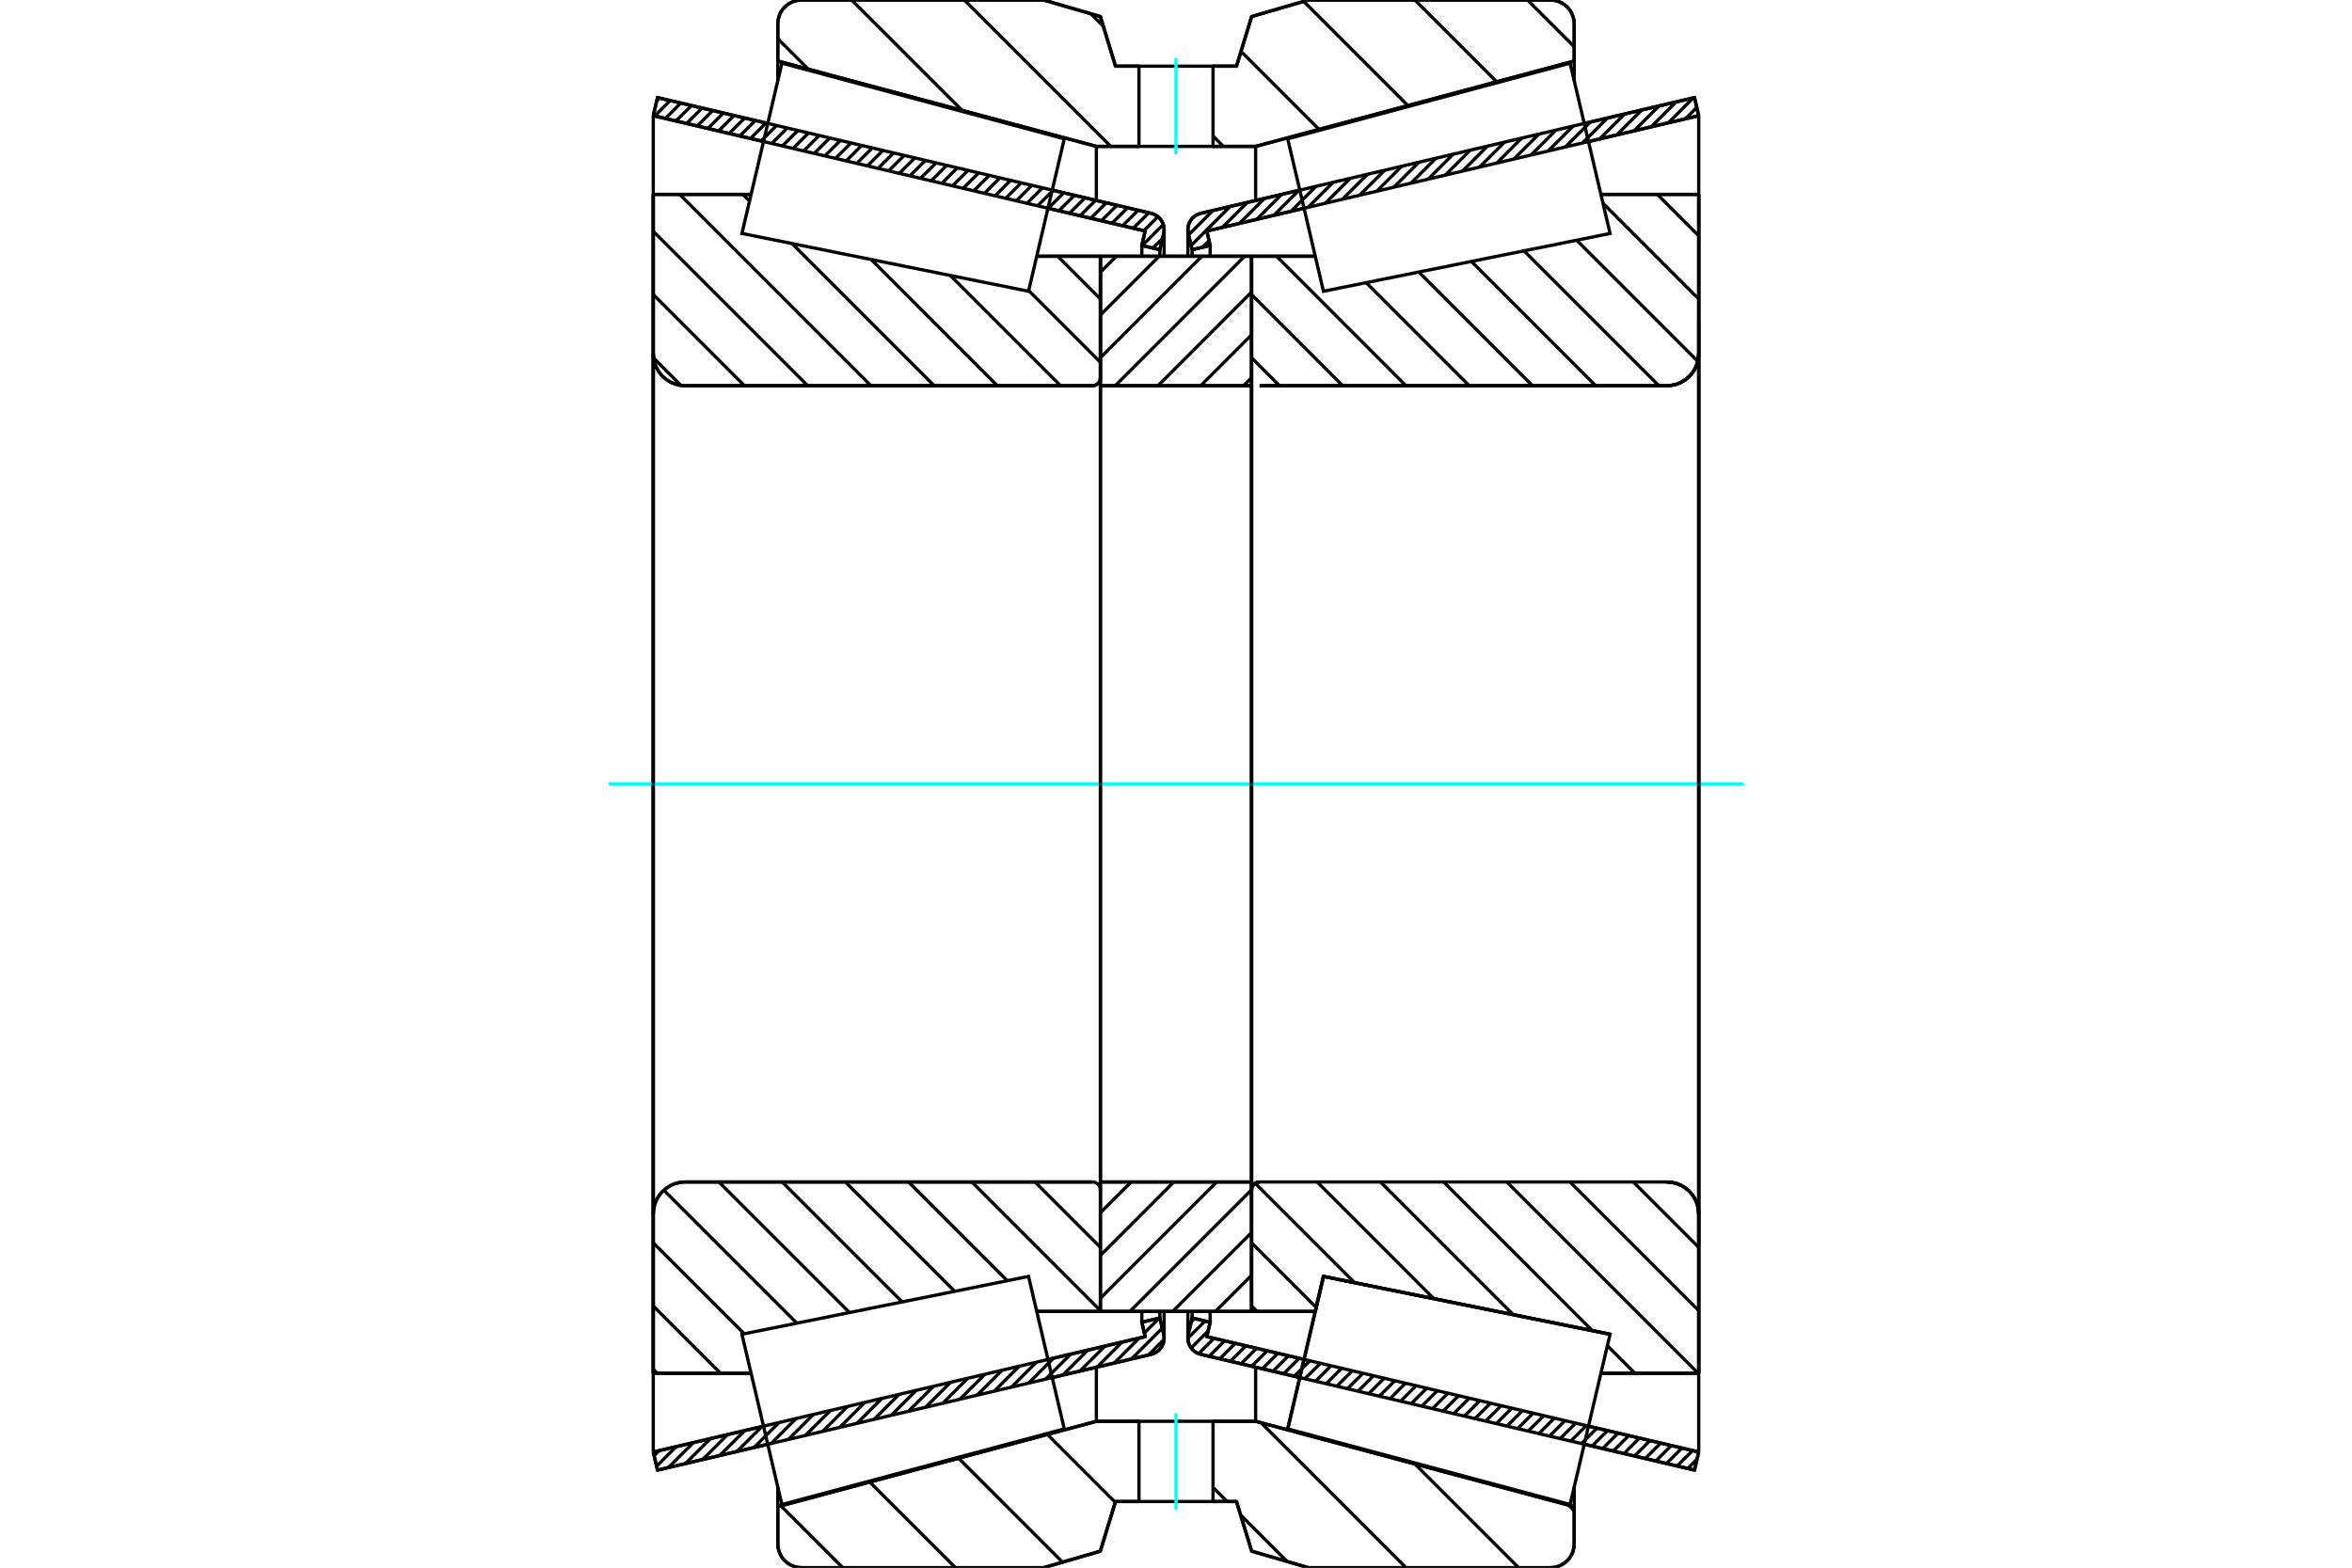<?xml version="1.0" standalone="no"?>
<!DOCTYPE svg PUBLIC "-//W3C//DTD SVG 1.1//EN"
	"http://www.w3.org/Graphics/SVG/1.1/DTD/svg11.dtd">
<svg xmlns="http://www.w3.org/2000/svg" height="100%" width="100%" viewBox="0 0 36000 24000">
	<rect x="-1800" y="-1200" width="39600" height="26400" style="fill:#FFF"/>
	<g style="fill:none; fill-rule:evenodd" transform="matrix(1 0 0 1 0 0)">
		<g style="fill:none; stroke:#000; stroke-width:50; shape-rendering:geometricPrecision">
			<line x1="19894" y1="21089" x2="18379" y2="20734"/>
			<line x1="25936" y1="22506" x2="24248" y2="22110"/>
			<line x1="26001" y1="22229" x2="25936" y2="22506"/>
			<line x1="24313" y1="21834" x2="26001" y2="22229"/>
			<line x1="18472" y1="20463" x2="19959" y2="20812"/>
			<line x1="18523" y1="20242" x2="18472" y2="20463"/>
			<line x1="18247" y1="20177" x2="18523" y2="20242"/>
			<line x1="18188" y1="20426" x2="18247" y2="20177"/>
			<polyline points="18188,20426 18183,20455 18182,20485 18184,20522 18193,20560 18207,20595 18226,20628 18249,20658 18277,20684 18308,20705 18343,20722 18379,20734"/>
			<line x1="24248" y1="1890" x2="25936" y2="1494"/>
			<line x1="18379" y1="3266" x2="19894" y2="2911"/>
			<polyline points="18379,3266 18343,3278 18308,3295 18277,3316 18249,3342 18226,3372 18207,3405 18193,3440 18184,3478 18182,3515 18183,3545 18188,3574"/>
			<line x1="18247" y1="3823" x2="18188" y2="3574"/>
			<line x1="18523" y1="3758" x2="18247" y2="3823"/>
			<line x1="18472" y1="3537" x2="18523" y2="3758"/>
			<line x1="19959" y1="3188" x2="18472" y2="3537"/>
			<line x1="26001" y1="1771" x2="24313" y2="2167"/>
			<line x1="25936" y1="1494" x2="26001" y2="1771"/>
			<line x1="18247" y1="20077" x2="18247" y2="20177"/>
			<line x1="18247" y1="3823" x2="18247" y2="3923"/>
			<line x1="18523" y1="20077" x2="18523" y2="20242"/>
			<line x1="18523" y1="3758" x2="18523" y2="3923"/>
			<line x1="26001" y1="1771" x2="26001" y2="22229"/>
			<line x1="18182" y1="20077" x2="18182" y2="20485"/>
			<line x1="18182" y1="3515" x2="18182" y2="3923"/>
			<line x1="11752" y1="22110" x2="10064" y2="22506"/>
			<line x1="17621" y1="20734" x2="16106" y2="21089"/>
			<polyline points="17621,20734 17657,20722 17692,20705 17723,20684 17751,20658 17774,20628 17793,20595 17807,20560 17816,20522 17818,20485 17817,20455 17812,20426"/>
			<line x1="17753" y1="20177" x2="17812" y2="20426"/>
			<line x1="17477" y1="20242" x2="17753" y2="20177"/>
			<line x1="17528" y1="20463" x2="17477" y2="20242"/>
			<line x1="16041" y1="20812" x2="17528" y2="20463"/>
			<line x1="9999" y1="22229" x2="11687" y2="21833"/>
			<line x1="10064" y1="22506" x2="9999" y2="22229"/>
			<line x1="16106" y1="2911" x2="17621" y2="3266"/>
			<line x1="10064" y1="1494" x2="11752" y2="1890"/>
			<line x1="9999" y1="1771" x2="10064" y2="1494"/>
			<line x1="11687" y1="2167" x2="9999" y2="1771"/>
			<line x1="17528" y1="3537" x2="16041" y2="3188"/>
			<line x1="17477" y1="3758" x2="17528" y2="3537"/>
			<line x1="17753" y1="3823" x2="17477" y2="3758"/>
			<line x1="17812" y1="3574" x2="17753" y2="3823"/>
			<polyline points="17812,3574 17817,3545 17818,3515 17816,3478 17807,3440 17793,3405 17774,3372 17751,3342 17723,3316 17692,3295 17657,3278 17621,3266"/>
			<line x1="17477" y1="3923" x2="17477" y2="3758"/>
			<line x1="17477" y1="20242" x2="17477" y2="20077"/>
			<line x1="9999" y1="22229" x2="9999" y2="1771"/>
			<line x1="17753" y1="3923" x2="17753" y2="3823"/>
			<line x1="17753" y1="20177" x2="17753" y2="20077"/>
			<line x1="17818" y1="3923" x2="17818" y2="3515"/>
			<line x1="17818" y1="20485" x2="17818" y2="20077"/>
			<line x1="19157" y1="3923" x2="20132" y2="3923"/>
			<line x1="25513" y1="5905" x2="19279" y2="5905"/>
			<polyline points="25513,5905 25589,5899 25664,5881 25735,5851 25800,5811 25858,5762 25908,5704 25948,5638 25977,5568 25995,5493 26001,5417"/>
			<line x1="26001" y1="2976" x2="26001" y2="5417"/>
			<line x1="26001" y1="2976" x2="24503" y2="2976"/>
			<line x1="24644" y1="20426" x2="24644" y2="20426"/>
			<line x1="26001" y1="21024" x2="24503" y2="21024"/>
			<line x1="26001" y1="18583" x2="26001" y2="21024"/>
			<polyline points="26001,18583 25995,18507 25977,18432 25948,18362 25908,18296 25858,18238 25800,18189 25735,18149 25664,18119 25589,18101 25513,18095"/>
			<polyline points="19279,18095 19260,18097 19241,18101 19223,18109 19207,18119 19193,18131 19180,18146 19170,18162 19163,18180 19158,18198 19157,18217"/>
			<line x1="20132" y1="20077" x2="19157" y2="20077"/>
			<line x1="20257" y1="19541" x2="20132" y2="20077"/>
			<line x1="24644" y1="20426" x2="20257" y2="19541"/>
			<line x1="24503" y1="3603" x2="24503" y2="3603"/>
			<line x1="24503" y1="20397" x2="24503" y2="20397"/>
			<polyline points="19279,18095 19260,18097 19241,18101 19223,18109 19207,18119 19193,18131 19180,18146 19170,18162 19163,18180 19158,18198 19157,18217"/>
			<polyline points="25513,5905 25589,5899 25664,5881 25735,5851 25800,5811 25858,5762 25908,5704 25948,5638 25977,5568 25995,5493 26001,5417"/>
			<polyline points="26001,18583 25995,18507 25977,18432 25948,18362 25908,18296 25858,18238 25800,18189 25735,18149 25664,18119 25589,18101 25513,18095"/>
			<line x1="16843" y1="20077" x2="15868" y2="20077"/>
			<line x1="10487" y1="18095" x2="16721" y2="18095"/>
			<polyline points="10487,18095 10411,18101 10336,18119 10265,18149 10200,18189 10142,18238 10092,18296 10052,18362 10023,18432 10005,18507 9999,18583"/>
			<line x1="9999" y1="21024" x2="9999" y2="18583"/>
			<line x1="9999" y1="21024" x2="11497" y2="21024"/>
			<line x1="9999" y1="2976" x2="11497" y2="2976"/>
			<line x1="9999" y1="5417" x2="9999" y2="2976"/>
			<polyline points="9999,5417 10005,5493 10023,5568 10052,5638 10092,5704 10142,5762 10200,5811 10265,5851 10336,5881 10411,5899 10487,5905"/>
			<line x1="16721" y1="5905" x2="10487" y2="5905"/>
			<polyline points="16721,5905 16740,5903 16759,5899 16777,5891 16793,5881 16807,5869 16820,5854 16830,5838 16837,5820 16842,5802 16843,5783"/>
			<line x1="15868" y1="3923" x2="16843" y2="3923"/>
			<line x1="11497" y1="20397" x2="11497" y2="20397"/>
			<line x1="11497" y1="3603" x2="11497" y2="3603"/>
			<line x1="9999" y1="18583" x2="9999" y2="5417"/>
			<line x1="15973" y1="0" x2="16842" y2="253"/>
			<line x1="12270" y1="0" x2="15973" y2="0"/>
			<polyline points="12270,0 12213,5 12157,18 12104,40 12055,70 12012,107 11974,151 11944,200 11923,253 11909,309 11905,366"/>
			<line x1="11905" y1="934" x2="11905" y2="366"/>
			<line x1="16781" y1="2241" x2="11905" y2="934"/>
			<line x1="17433" y1="2241" x2="16781" y2="2241"/>
			<line x1="19219" y1="2241" x2="18567" y2="2241"/>
			<line x1="24095" y1="934" x2="19219" y2="2241"/>
			<line x1="24095" y1="366" x2="24095" y2="934"/>
			<polyline points="24095,366 24091,309 24077,253 24056,200 24026,151 23988,107 23945,70 23896,40 23843,18 23787,5 23730,0"/>
			<line x1="20027" y1="0" x2="23730" y2="0"/>
			<line x1="19158" y1="253" x2="20027" y2="0"/>
			<line x1="18926" y1="1013" x2="19158" y2="253"/>
			<line x1="18567" y1="1013" x2="18926" y2="1013"/>
			<line x1="17074" y1="1013" x2="17433" y2="1013"/>
			<line x1="16842" y1="253" x2="17074" y2="1013"/>
			<line x1="16842" y1="23747" x2="15973" y2="24000"/>
			<line x1="17074" y1="22987" x2="16842" y2="23747"/>
			<line x1="18926" y1="22987" x2="18567" y2="22987"/>
			<line x1="17433" y1="22987" x2="17074" y2="22987"/>
			<line x1="19158" y1="23747" x2="18926" y2="22987"/>
			<line x1="20027" y1="24000" x2="19158" y2="23747"/>
			<line x1="23730" y1="24000" x2="20027" y2="24000"/>
			<polyline points="23730,24000 23787,23995 23843,23982 23896,23960 23945,23930 23988,23893 24026,23849 24056,23800 24077,23747 24091,23691 24095,23634"/>
			<line x1="24095" y1="23066" x2="24095" y2="23634"/>
			<line x1="19219" y1="21759" x2="24095" y2="23066"/>
			<line x1="16781" y1="21759" x2="17433" y2="21759"/>
			<line x1="18567" y1="21759" x2="19219" y2="21759"/>
			<line x1="11905" y1="23066" x2="16781" y2="21759"/>
			<line x1="11905" y1="23634" x2="11905" y2="23066"/>
			<polyline points="11905,23634 11909,23691 11923,23747 11944,23800 11974,23849 12012,23893 12055,23930 12104,23960 12157,23982 12213,23995 12270,24000"/>
			<line x1="15973" y1="24000" x2="12270" y2="24000"/>
			<line x1="24095" y1="22763" x2="24095" y2="23066"/>
			<line x1="24095" y1="934" x2="24095" y2="1237"/>
			<line x1="11905" y1="22763" x2="11905" y2="23066"/>
			<line x1="11905" y1="934" x2="11905" y2="1237"/>
			<line x1="16781" y1="20930" x2="16781" y2="21759"/>
			<line x1="16781" y1="2241" x2="16781" y2="3070"/>
			<line x1="19219" y1="20930" x2="19219" y2="21759"/>
			<line x1="19219" y1="2241" x2="19219" y2="3070"/>
			<line x1="16843" y1="18095" x2="19157" y2="18095"/>
			<line x1="16843" y1="20077" x2="16843" y2="18095"/>
			<line x1="19157" y1="20077" x2="16843" y2="20077"/>
			<line x1="19157" y1="18095" x2="19157" y2="20077"/>
			<line x1="19157" y1="5905" x2="16843" y2="5905"/>
			<line x1="19157" y1="3923" x2="19157" y2="5905"/>
			<line x1="16843" y1="3923" x2="19157" y2="3923"/>
			<line x1="16843" y1="5905" x2="16843" y2="3923"/>
			<line x1="19157" y1="5905" x2="19157" y2="18095"/>
			<line x1="16843" y1="5905" x2="16843" y2="18095"/>
		</g>
		<g style="fill:none; stroke:#0FF; stroke-width:50; shape-rendering:geometricPrecision">
			<line x1="9315" y1="12000" x2="26685" y2="12000"/>
		</g>
		<g style="fill:none; stroke:#000; stroke-width:50; shape-rendering:geometricPrecision">
			<line x1="23380" y1="0" x2="24095" y2="715"/>
			<line x1="21656" y1="0" x2="22908" y2="1252"/>
			<line x1="19954" y1="21" x2="21549" y2="1616"/>
			<line x1="18995" y1="787" x2="20189" y2="1981"/>
			<line x1="16695" y1="210" x2="16888" y2="403"/>
			<line x1="18567" y1="2083" x2="18725" y2="2241"/>
			<line x1="14760" y1="0" x2="17001" y2="2241"/>
			<line x1="13036" y1="0" x2="14726" y2="1690"/>
			<line x1="11905" y1="593" x2="12371" y2="1059"/>
			<line x1="24011" y1="23043" x2="24095" y2="23128"/>
			<line x1="21656" y1="22412" x2="23244" y2="24000"/>
			<line x1="19301" y1="21781" x2="21520" y2="24000"/>
			<line x1="18567" y1="22771" x2="18782" y2="22987"/>
			<line x1="18990" y1="23194" x2="19701" y2="23905"/>
			<line x1="16032" y1="21960" x2="17070" y2="22998"/>
			<line x1="14672" y1="22324" x2="16263" y2="23915"/>
			<line x1="13312" y1="22689" x2="14624" y2="24000"/>
			<line x1="11953" y1="23053" x2="12900" y2="24000"/>
			<polyline points="18567,1013 18926,1013 19158,253 20027,0 23730,0"/>
			<polyline points="24095,366 24091,309 24077,253 24056,200 24026,151 23988,107 23945,70 23896,40 23843,18 23787,5 23730,0"/>
			<polyline points="24095,366 24095,934 19219,2241 18567,2241"/>
			<polyline points="17433,1013 17074,1013 16842,253 15973,0 12270,0 12213,5 12157,18 12104,40 12055,70 12012,107 11974,151 11944,200 11923,253 11909,309 11905,366 11905,934 16781,2241 17433,2241"/>
			<polyline points="17433,21759 16781,21759 11905,23066 11905,23634 11909,23691 11923,23747 11944,23800 11974,23849 12012,23893 12055,23930 12104,23960 12157,23982 12213,23995 12270,24000 15973,24000 16842,23747 17074,22987 17433,22987"/>
			<polyline points="18567,21759 19219,21759 24095,23066 24095,23634"/>
			<polyline points="23730,24000 23787,23995 23843,23982 23896,23960 23945,23930 23988,23893 24026,23849 24056,23800 24077,23747 24091,23691 24095,23634"/>
			<polyline points="23730,24000 20027,24000 19158,23747 18926,22987 18567,22987"/>
			<line x1="16188" y1="3923" x2="16843" y2="4578"/>
			<line x1="15745" y1="4448" x2="16843" y2="5546"/>
			<line x1="14547" y1="4218" x2="16234" y2="5905"/>
			<line x1="13335" y1="3973" x2="15266" y2="5905"/>
			<line x1="11369" y1="2976" x2="11473" y2="3079"/>
			<line x1="12123" y1="3729" x2="14298" y2="5905"/>
			<line x1="10402" y1="2976" x2="13330" y2="5905"/>
			<line x1="9999" y1="3541" x2="12363" y2="5905"/>
			<line x1="9999" y1="4509" x2="11395" y2="5905"/>
			<line x1="10004" y1="5481" x2="10422" y2="5900"/>
			<line x1="15842" y1="18095" x2="16843" y2="19096"/>
			<line x1="14875" y1="18095" x2="16843" y2="20064"/>
			<line x1="13907" y1="18095" x2="15418" y2="19607"/>
			<line x1="15862" y1="20051" x2="15888" y2="20077"/>
			<line x1="12939" y1="18095" x2="14612" y2="19769"/>
			<line x1="11971" y1="18095" x2="13807" y2="19931"/>
			<line x1="11003" y1="18095" x2="13002" y2="20094"/>
			<line x1="10161" y1="18221" x2="12196" y2="20256"/>
			<line x1="9999" y1="19027" x2="11391" y2="20419"/>
			<line x1="9999" y1="19995" x2="11028" y2="21024"/>
			<line x1="9999" y1="20963" x2="10060" y2="21024"/>
			<line x1="16843" y1="12000" x2="16843" y2="5905"/>
			<line x1="16843" y1="3923" x2="16843" y2="5783"/>
			<polyline points="16721,5905 16740,5903 16759,5899 16777,5891 16793,5881 16807,5869 16820,5854 16830,5838 16837,5820 16842,5802 16843,5783"/>
			<line x1="16721" y1="5905" x2="10487" y2="5905"/>
			<polyline points="9999,5417 10005,5493 10023,5568 10052,5638 10092,5704 10142,5762 10200,5811 10265,5851 10336,5881 10411,5899 10487,5905"/>
			<line x1="9999" y1="5417" x2="9999" y2="2976"/>
			<line x1="9999" y1="5417" x2="9999" y2="12000"/>
			<line x1="9999" y1="2976" x2="11497" y2="2976"/>
			<line x1="15868" y1="3923" x2="16843" y2="3923"/>
			<line x1="16843" y1="20077" x2="15868" y2="20077"/>
			<line x1="11497" y1="21024" x2="9999" y2="21024"/>
			<line x1="9999" y1="12000" x2="9999" y2="18583"/>
			<line x1="9999" y1="21024" x2="9999" y2="18583"/>
			<polyline points="10487,18095 10411,18101 10336,18119 10265,18149 10200,18189 10142,18238 10092,18296 10052,18362 10023,18432 10005,18507 9999,18583"/>
			<line x1="10487" y1="18095" x2="16721" y2="18095"/>
			<polyline points="16843,18217 16842,18198 16837,18180 16830,18162 16820,18146 16807,18131 16793,18119 16777,18109 16759,18101 16740,18097 16721,18095"/>
			<line x1="16843" y1="18095" x2="16843" y2="12000"/>
			<line x1="25367" y1="2976" x2="26001" y2="3610"/>
			<line x1="24535" y1="3112" x2="26001" y2="4578"/>
			<line x1="24133" y1="3678" x2="25987" y2="5532"/>
			<line x1="23327" y1="3840" x2="25392" y2="5905"/>
			<line x1="22522" y1="4002" x2="24424" y2="5905"/>
			<line x1="21716" y1="4165" x2="23456" y2="5905"/>
			<line x1="20911" y1="4327" x2="22488" y2="5905"/>
			<line x1="19539" y1="3923" x2="21520" y2="5905"/>
			<line x1="19157" y1="4509" x2="20552" y2="5905"/>
			<line x1="19157" y1="5477" x2="19585" y2="5905"/>
			<line x1="25000" y1="18095" x2="26001" y2="19096"/>
			<line x1="24032" y1="18095" x2="26001" y2="20064"/>
			<line x1="23064" y1="18095" x2="25993" y2="21024"/>
			<line x1="24602" y1="20601" x2="25025" y2="21024"/>
			<line x1="22097" y1="18095" x2="24372" y2="20371"/>
			<line x1="21129" y1="18095" x2="23160" y2="20126"/>
			<line x1="20161" y1="18095" x2="21947" y2="19882"/>
			<line x1="19213" y1="18115" x2="20735" y2="19637"/>
			<line x1="19157" y1="19027" x2="20146" y2="20016"/>
			<line x1="19157" y1="19995" x2="19239" y2="20077"/>
			<line x1="19157" y1="12000" x2="19157" y2="5905"/>
			<line x1="19157" y1="3923" x2="19157" y2="5783"/>
			<polyline points="19279,5905 25513,5905 25589,5899 25664,5881 25735,5851 25800,5811 25858,5762 25908,5704 25948,5638 25977,5568 25995,5493 26001,5417 26001,2976"/>
			<line x1="26001" y1="5417" x2="26001" y2="12000"/>
			<line x1="26001" y1="2976" x2="24503" y2="2976"/>
			<line x1="20132" y1="3923" x2="19157" y2="3923"/>
			<line x1="19157" y1="20077" x2="20132" y2="20077"/>
			<line x1="24503" y1="21024" x2="26001" y2="21024"/>
			<line x1="26001" y1="12000" x2="26001" y2="18583"/>
			<polyline points="26001,21024 26001,18583 25995,18507 25977,18432 25948,18362 25908,18296 25858,18238 25800,18189 25735,18149 25664,18119 25589,18101 25513,18095 19279,18095 19260,18097 19241,18101 19223,18109 19207,18119 19193,18131 19180,18146 19170,18162 19163,18180 19158,18198 19157,18217 19157,20077 19157,12000"/>
			<line x1="19157" y1="19524" x2="18604" y2="20077"/>
			<line x1="19157" y1="18869" x2="17949" y2="20077"/>
			<line x1="19157" y1="18215" x2="17295" y2="20077"/>
			<line x1="18622" y1="18095" x2="16843" y2="19874"/>
			<line x1="17967" y1="18095" x2="16843" y2="19220"/>
			<line x1="17313" y1="18095" x2="16843" y2="18565"/>
			<line x1="19157" y1="5780" x2="19033" y2="5905"/>
			<line x1="19157" y1="5126" x2="18378" y2="5905"/>
			<line x1="19157" y1="4471" x2="17724" y2="5905"/>
			<line x1="19051" y1="3923" x2="17069" y2="5905"/>
			<line x1="18396" y1="3923" x2="16843" y2="5476"/>
			<line x1="17742" y1="3923" x2="16843" y2="4822"/>
			<line x1="17087" y1="3923" x2="16843" y2="4167"/>
			<polyline points="16843,5905 16843,3923 19157,3923 19157,5905 16843,5905"/>
			<polyline points="16843,18095 19157,18095 19157,20077 16843,20077 16843,18095"/>
			<polyline points="18000,22987 18567,22987 18567,21759 17433,21759 17433,22987 18000,22987"/>
		</g>
		<g style="fill:none; stroke:#0FF; stroke-width:50; shape-rendering:geometricPrecision">
			<line x1="18000" y1="23109" x2="18000" y2="21637"/>
		</g>
		<g style="fill:none; stroke:#000; stroke-width:50; shape-rendering:geometricPrecision">
			<polyline points="18000,2241 18567,2241 18567,1013 17433,1013 17433,2241 18000,2241"/>
		</g>
		<g style="fill:none; stroke:#0FF; stroke-width:50; shape-rendering:geometricPrecision">
			<line x1="18000" y1="2363" x2="18000" y2="891"/>
		</g>
		<g style="fill:none; stroke:#000; stroke-width:50; shape-rendering:geometricPrecision">
			<line x1="26001" y1="19071" x2="26001" y2="4929"/>
			<line x1="19157" y1="18217" x2="19157" y2="5783"/>
			<polyline points="19984,20708 20257,19541 24644,20426 24644,20426"/>
			<polyline points="19710,21875 19710,21875 19984,20708"/>
			<polyline points="16016,20708 16290,21875 11968,23033 11662,21729 11356,20426 15743,19541 16016,20708"/>
			<polyline points="16016,3292 15743,4459 11356,3574 11662,2271 11968,967 16290,2125 16016,3292"/>
			<polyline points="19984,20708 20257,19541 24644,20426 24338,21729 24032,23033 19710,21875 19984,20708"/>
			<polyline points="19984,3292 19710,2125 24032,967 24338,2271 24644,3574 20257,4459 19984,3292"/>
			<line x1="17817" y1="20506" x2="17581" y2="20743"/>
			<line x1="17790" y1="20333" x2="17318" y2="20805"/>
			<line x1="17742" y1="20180" x2="17515" y2="20407"/>
			<line x1="17437" y1="20485" x2="17056" y2="20866"/>
			<line x1="17479" y1="20241" x2="17477" y2="20244"/>
			<line x1="17174" y1="20546" x2="16793" y2="20928"/>
			<line x1="16912" y1="20608" x2="16530" y2="20989"/>
			<line x1="16649" y1="20670" x2="16268" y2="21051"/>
			<line x1="16387" y1="20731" x2="16005" y2="21112"/>
			<line x1="16124" y1="20793" x2="15743" y2="21174"/>
			<line x1="15862" y1="20854" x2="15480" y2="21236"/>
			<line x1="15599" y1="20916" x2="15218" y2="21297"/>
			<line x1="15337" y1="20977" x2="14955" y2="21359"/>
			<line x1="15074" y1="21039" x2="14693" y2="21420"/>
			<line x1="14812" y1="21101" x2="14430" y2="21482"/>
			<line x1="14549" y1="21162" x2="14168" y2="21543"/>
			<line x1="14287" y1="21224" x2="13905" y2="21605"/>
			<line x1="14024" y1="21285" x2="13643" y2="21667"/>
			<line x1="13761" y1="21347" x2="13380" y2="21728"/>
			<line x1="13499" y1="21408" x2="13118" y2="21790"/>
			<line x1="13236" y1="21470" x2="12855" y2="21851"/>
			<line x1="12974" y1="21532" x2="12593" y2="21913"/>
			<line x1="12711" y1="21593" x2="12330" y2="21974"/>
			<line x1="12449" y1="21655" x2="12068" y2="22036"/>
			<line x1="12186" y1="21716" x2="11805" y2="22098"/>
			<line x1="11924" y1="21778" x2="11542" y2="22159"/>
			<line x1="11661" y1="21839" x2="11280" y2="22221"/>
			<line x1="11399" y1="21901" x2="11017" y2="22282"/>
			<line x1="11136" y1="21963" x2="10755" y2="22344"/>
			<line x1="10874" y1="22024" x2="10492" y2="22406"/>
			<line x1="10611" y1="22086" x2="10230" y2="22467"/>
			<line x1="10349" y1="22147" x2="10050" y2="22446"/>
			<line x1="10086" y1="22209" x2="10012" y2="22283"/>
			<line x1="17794" y1="3650" x2="17646" y2="3798"/>
			<line x1="17806" y1="3437" x2="17483" y2="3760"/>
			<line x1="17724" y1="3317" x2="17509" y2="3532"/>
			<line x1="17583" y1="3258" x2="17347" y2="3494"/>
			<line x1="17420" y1="3219" x2="17184" y2="3456"/>
			<line x1="17258" y1="3181" x2="17021" y2="3418"/>
			<line x1="17095" y1="3143" x2="16858" y2="3380"/>
			<line x1="16932" y1="3105" x2="16696" y2="3341"/>
			<line x1="16769" y1="3067" x2="16533" y2="3303"/>
			<line x1="16607" y1="3029" x2="16370" y2="3265"/>
			<line x1="16444" y1="2990" x2="16207" y2="3227"/>
			<line x1="16281" y1="2952" x2="16045" y2="3189"/>
			<line x1="16118" y1="2914" x2="15882" y2="3150"/>
			<line x1="15955" y1="2876" x2="15719" y2="3112"/>
			<line x1="15793" y1="2838" x2="15556" y2="3074"/>
			<line x1="15630" y1="2799" x2="15393" y2="3036"/>
			<line x1="15467" y1="2761" x2="15231" y2="2998"/>
			<line x1="15304" y1="2723" x2="15068" y2="2960"/>
			<line x1="15142" y1="2685" x2="14905" y2="2921"/>
			<line x1="14979" y1="2647" x2="14742" y2="2883"/>
			<line x1="14816" y1="2609" x2="14580" y2="2845"/>
			<line x1="14653" y1="2570" x2="14417" y2="2807"/>
			<line x1="14490" y1="2532" x2="14254" y2="2769"/>
			<line x1="14328" y1="2494" x2="14091" y2="2730"/>
			<line x1="14165" y1="2456" x2="13928" y2="2692"/>
			<line x1="14002" y1="2418" x2="13766" y2="2654"/>
			<line x1="13839" y1="2380" x2="13603" y2="2616"/>
			<line x1="13677" y1="2341" x2="13440" y2="2578"/>
			<line x1="13514" y1="2303" x2="13277" y2="2540"/>
			<line x1="13351" y1="2265" x2="13115" y2="2501"/>
			<line x1="13188" y1="2227" x2="12952" y2="2463"/>
			<line x1="13025" y1="2189" x2="12789" y2="2425"/>
			<line x1="12863" y1="2150" x2="12626" y2="2387"/>
			<line x1="12700" y1="2112" x2="12463" y2="2349"/>
			<line x1="12537" y1="2074" x2="12301" y2="2311"/>
			<line x1="12374" y1="2036" x2="12138" y2="2272"/>
			<line x1="12212" y1="1998" x2="11975" y2="2234"/>
			<line x1="12049" y1="1960" x2="11812" y2="2196"/>
			<line x1="11886" y1="1921" x2="11650" y2="2158"/>
			<line x1="11723" y1="1883" x2="11487" y2="2120"/>
			<line x1="11561" y1="1845" x2="11324" y2="2081"/>
			<line x1="11398" y1="1807" x2="11161" y2="2043"/>
			<line x1="11235" y1="1769" x2="10999" y2="2005"/>
			<line x1="11072" y1="1730" x2="10836" y2="1967"/>
			<line x1="10909" y1="1692" x2="10673" y2="1929"/>
			<line x1="10747" y1="1654" x2="10510" y2="1891"/>
			<line x1="10584" y1="1616" x2="10347" y2="1852"/>
			<line x1="10421" y1="1578" x2="10185" y2="1814"/>
			<line x1="10258" y1="1540" x2="10022" y2="1776"/>
			<line x1="10096" y1="1501" x2="10052" y2="1545"/>
			<polyline points="9999,1771 10064,1494 17621,3266"/>
			<polyline points="17812,3574 17818,3534 17817,3494 17811,3454 17798,3416 17780,3381 17756,3348 17728,3320 17695,3297 17659,3279 17621,3266"/>
			<polyline points="17812,3574 17753,3823 17477,3758 17528,3537 9999,1771"/>
			<polyline points="9999,22229 17528,20463 17477,20242 17753,20177 17812,20426"/>
			<polyline points="17621,20734 17659,20721 17695,20703 17728,20680 17756,20652 17780,20619 17798,20584 17811,20546 17817,20506 17818,20466 17812,20426"/>
			<polyline points="17621,20734 10064,22506 9999,22229"/>
			<line x1="25975" y1="22340" x2="25833" y2="22482"/>
			<line x1="25907" y1="22207" x2="25670" y2="22444"/>
			<line x1="25744" y1="22169" x2="25507" y2="22405"/>
			<line x1="25581" y1="22131" x2="25345" y2="22367"/>
			<line x1="25418" y1="22093" x2="25182" y2="22329"/>
			<line x1="25255" y1="22054" x2="25019" y2="22291"/>
			<line x1="25093" y1="22016" x2="24856" y2="22253"/>
			<line x1="24930" y1="21978" x2="24693" y2="22215"/>
			<line x1="24767" y1="21940" x2="24531" y2="22176"/>
			<line x1="24604" y1="21902" x2="24368" y2="22138"/>
			<line x1="24442" y1="21864" x2="24205" y2="22100"/>
			<line x1="24279" y1="21825" x2="24042" y2="22062"/>
			<line x1="24116" y1="21787" x2="23880" y2="22024"/>
			<line x1="23953" y1="21749" x2="23717" y2="21985"/>
			<line x1="23790" y1="21711" x2="23554" y2="21947"/>
			<line x1="23628" y1="21673" x2="23391" y2="21909"/>
			<line x1="23465" y1="21635" x2="23228" y2="21871"/>
			<line x1="23302" y1="21596" x2="23066" y2="21833"/>
			<line x1="23139" y1="21558" x2="22903" y2="21795"/>
			<line x1="22977" y1="21520" x2="22740" y2="21756"/>
			<line x1="22814" y1="21482" x2="22577" y2="21718"/>
			<line x1="22651" y1="21444" x2="22415" y2="21680"/>
			<line x1="22488" y1="21405" x2="22252" y2="21642"/>
			<line x1="22326" y1="21367" x2="22089" y2="21604"/>
			<line x1="22163" y1="21329" x2="21926" y2="21566"/>
			<line x1="22000" y1="21291" x2="21764" y2="21527"/>
			<line x1="21837" y1="21253" x2="21601" y2="21489"/>
			<line x1="21674" y1="21215" x2="21438" y2="21451"/>
			<line x1="21512" y1="21176" x2="21275" y2="21413"/>
			<line x1="21349" y1="21138" x2="21112" y2="21375"/>
			<line x1="21186" y1="21100" x2="20950" y2="21336"/>
			<line x1="21023" y1="21062" x2="20787" y2="21298"/>
			<line x1="20861" y1="21024" x2="20624" y2="21260"/>
			<line x1="20698" y1="20985" x2="20461" y2="21222"/>
			<line x1="20535" y1="20947" x2="20299" y2="21184"/>
			<line x1="20372" y1="20909" x2="20136" y2="21146"/>
			<line x1="20209" y1="20871" x2="19973" y2="21107"/>
			<line x1="20047" y1="20833" x2="19810" y2="21069"/>
			<line x1="19884" y1="20795" x2="19647" y2="21031"/>
			<line x1="19721" y1="20756" x2="19485" y2="20993"/>
			<line x1="19558" y1="20718" x2="19322" y2="20955"/>
			<line x1="19396" y1="20680" x2="19159" y2="20916"/>
			<line x1="19233" y1="20642" x2="18996" y2="20878"/>
			<line x1="19070" y1="20604" x2="18834" y2="20840"/>
			<line x1="18907" y1="20566" x2="18671" y2="20802"/>
			<line x1="18744" y1="20527" x2="18508" y2="20764"/>
			<line x1="18582" y1="20489" x2="18347" y2="20724"/>
			<line x1="18491" y1="20378" x2="18232" y2="20637"/>
			<line x1="18445" y1="20224" x2="18182" y2="20487"/>
			<line x1="18283" y1="20185" x2="18233" y2="20235"/>
			<line x1="25971" y1="1645" x2="25798" y2="1818"/>
			<line x1="25917" y1="1498" x2="25536" y2="1880"/>
			<line x1="25655" y1="1560" x2="25273" y2="1941"/>
			<line x1="25392" y1="1622" x2="25011" y2="2003"/>
			<line x1="25130" y1="1683" x2="24748" y2="2064"/>
			<line x1="24867" y1="1745" x2="24486" y2="2126"/>
			<line x1="24605" y1="1806" x2="24223" y2="2188"/>
			<line x1="24342" y1="1868" x2="23961" y2="2249"/>
			<line x1="24080" y1="1929" x2="23698" y2="2311"/>
			<line x1="23817" y1="1991" x2="23436" y2="2372"/>
			<line x1="23555" y1="2053" x2="23173" y2="2434"/>
			<line x1="23292" y1="2114" x2="22911" y2="2496"/>
			<line x1="23029" y1="2176" x2="22648" y2="2557"/>
			<line x1="22767" y1="2237" x2="22386" y2="2619"/>
			<line x1="22504" y1="2299" x2="22123" y2="2680"/>
			<line x1="22242" y1="2360" x2="21861" y2="2742"/>
			<line x1="21979" y1="2422" x2="21598" y2="2803"/>
			<line x1="21717" y1="2484" x2="21335" y2="2865"/>
			<line x1="21454" y1="2545" x2="21073" y2="2927"/>
			<line x1="21192" y1="2607" x2="20810" y2="2988"/>
			<line x1="20929" y1="2668" x2="20548" y2="3050"/>
			<line x1="20667" y1="2730" x2="20285" y2="3111"/>
			<line x1="20404" y1="2791" x2="20023" y2="3173"/>
			<line x1="20142" y1="2853" x2="19760" y2="3234"/>
			<line x1="19879" y1="2915" x2="19498" y2="3296"/>
			<line x1="19617" y1="2976" x2="19235" y2="3358"/>
			<line x1="19354" y1="3038" x2="18973" y2="3419"/>
			<line x1="19092" y1="3099" x2="18710" y2="3481"/>
			<line x1="18506" y1="3685" x2="18405" y2="3786"/>
			<line x1="18829" y1="3161" x2="18232" y2="3758"/>
			<line x1="18566" y1="3223" x2="18193" y2="3596"/>
			<polyline points="26001,1771 25936,1494 18379,3266 18341,3279 18305,3297 18272,3320 18244,3348 18220,3381 18202,3416 18189,3454 18183,3494 18182,3534 18188,3574 18247,3823 18523,3758 18472,3537 26001,1771"/>
			<polyline points="26001,22229 18472,20463 18523,20242 18247,20177 18188,20426 18182,20466 18183,20506 18189,20546 18202,20584 18220,20619 18244,20652 18272,20680 18305,20703 18341,20721 18379,20734 25936,22506 26001,22229"/>
		</g>
	</g>
</svg>
